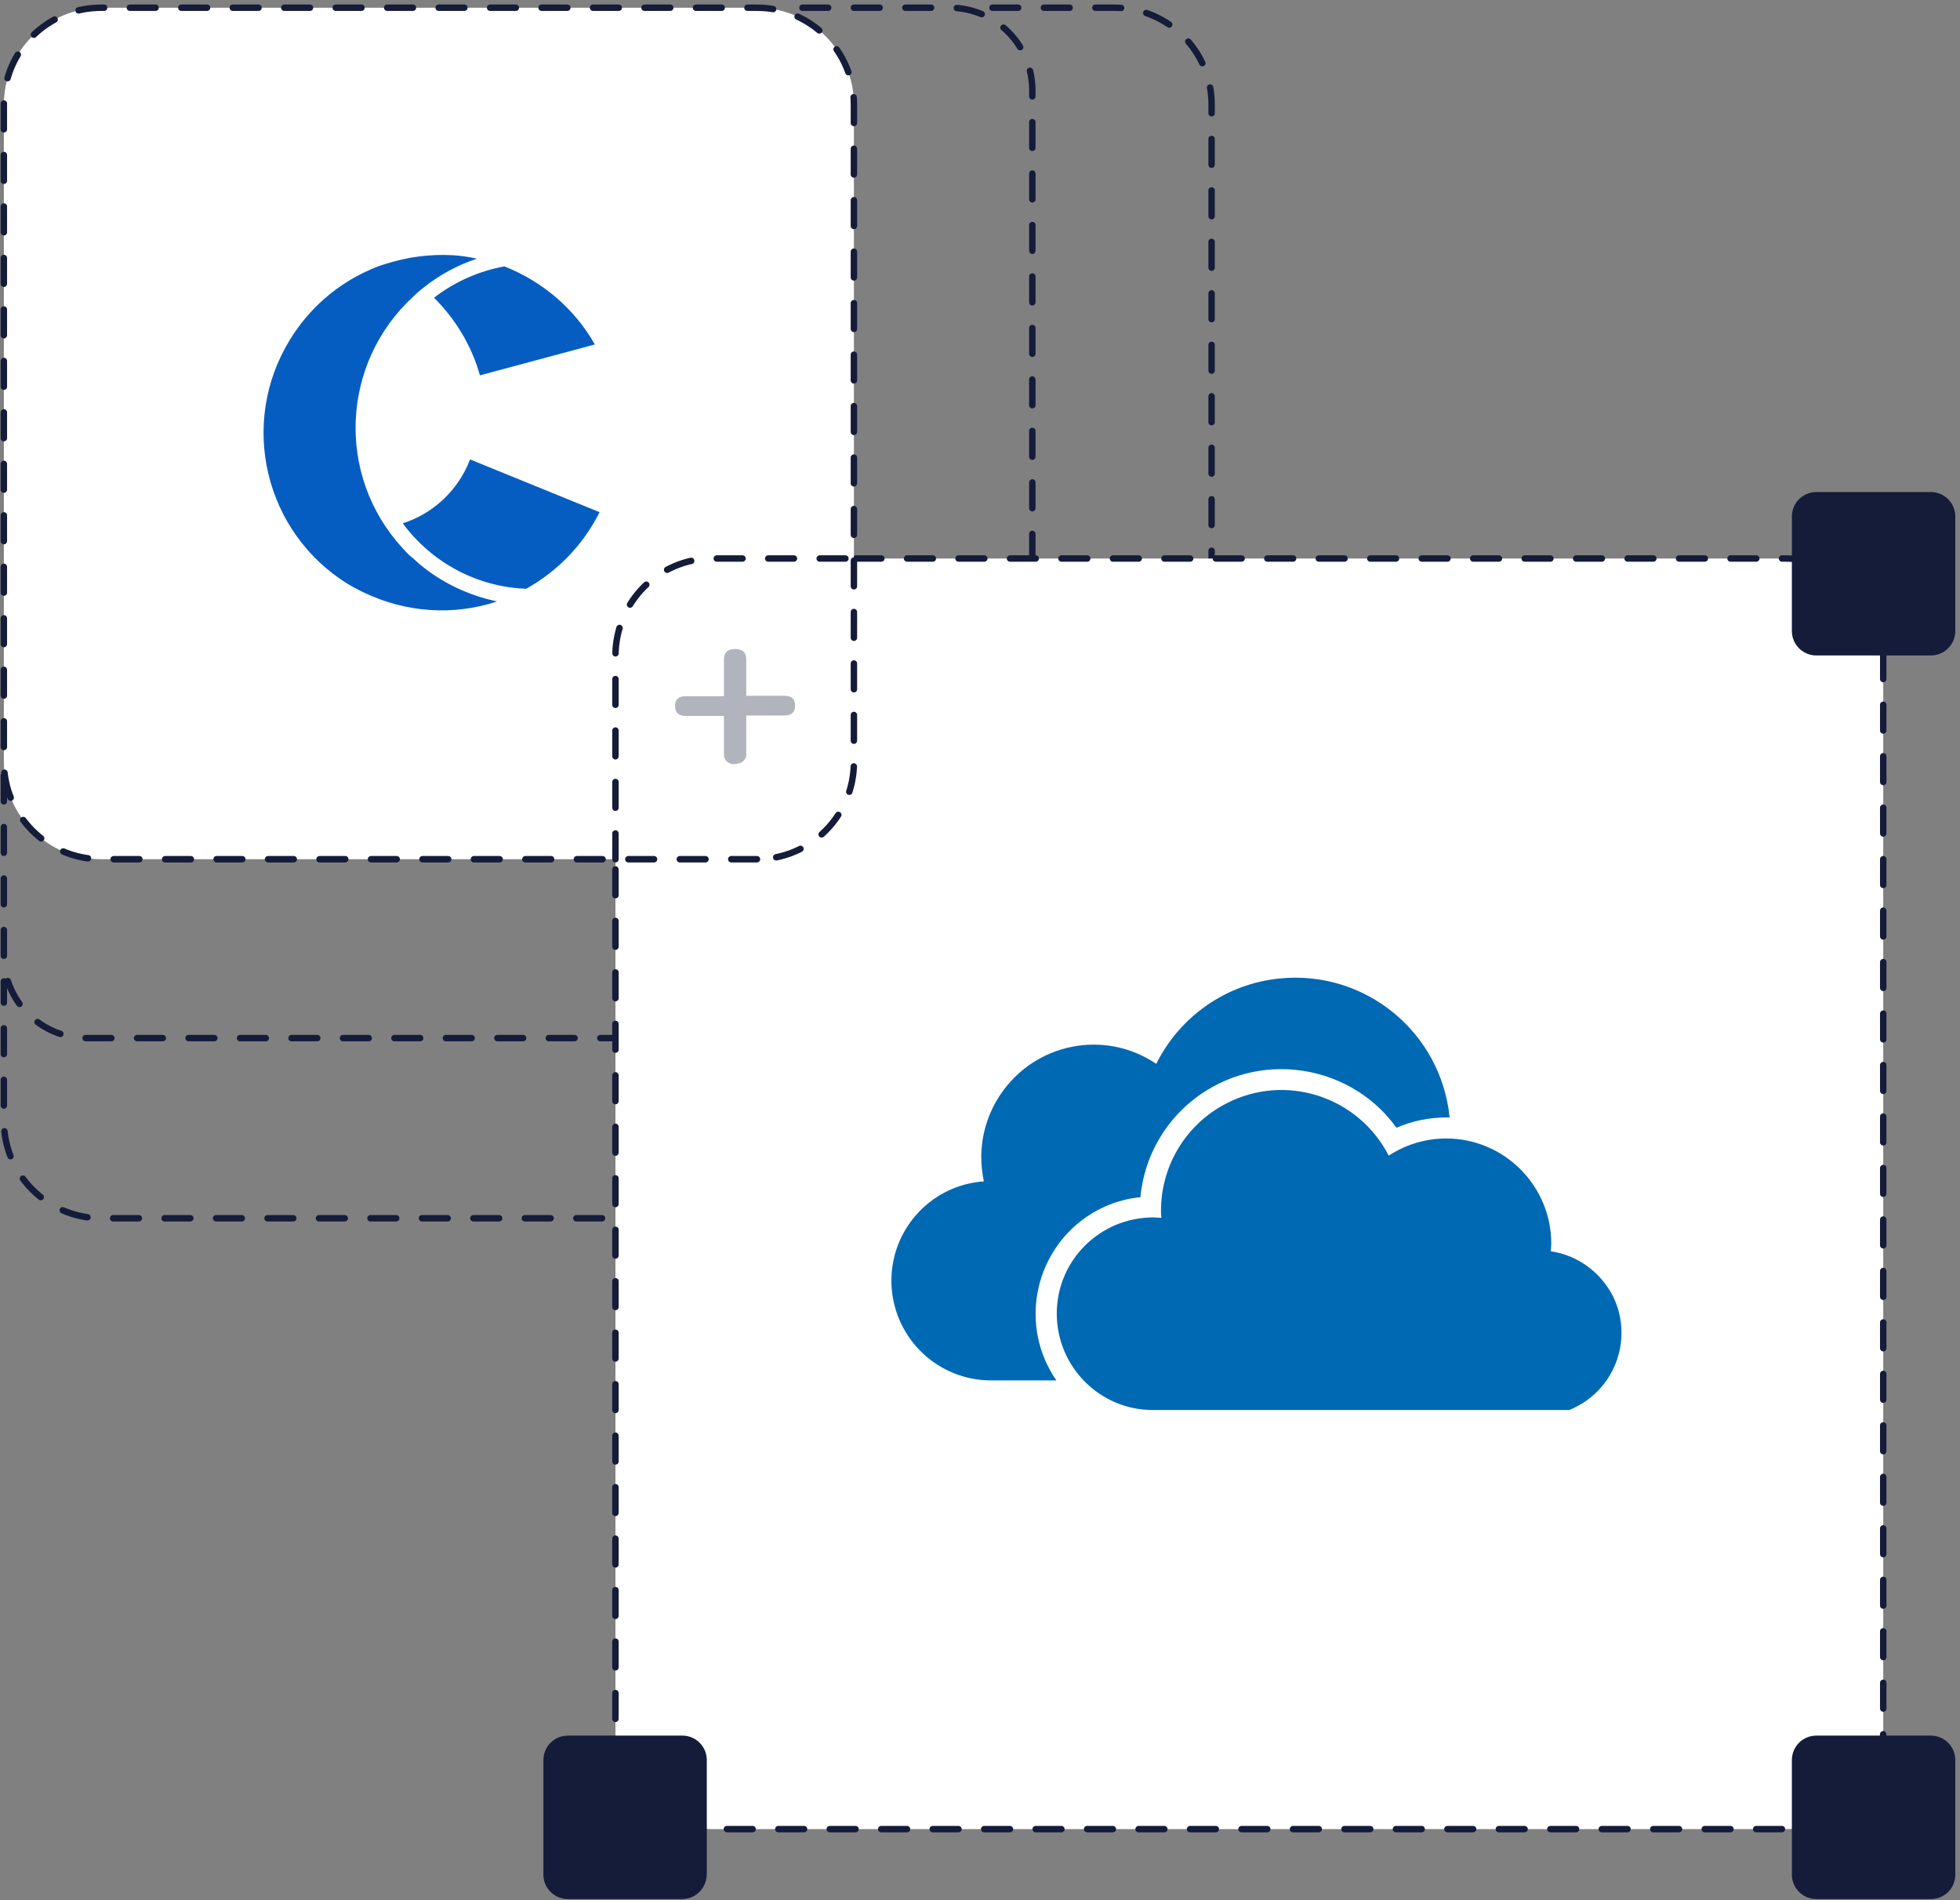 <?xml version="1.0" encoding="utf-8"?>
<!-- Generator: Adobe Illustrator 25.2.3, SVG Export Plug-In . SVG Version: 6.00 Build 0)  -->
<svg version="1.1" id="Layer_5" xmlns="http://www.w3.org/2000/svg" xmlns:xlink="http://www.w3.org/1999/xlink" x="0px" y="0px"
	 viewBox="0 0 457 443" style="enable-background:new 0 0 457 443;" xml:space="preserve">
<rect x="0" y="0" width="457" height="443" fill="#808080" stroke="none"/>
<style type="text/css">
	.st0{fill:none;stroke:#141C3A;stroke-width:1.5;stroke-linecap:round;stroke-linejoin:round;stroke-dasharray:6,6;}
	.st1{fill:#FFFFFF;stroke:#141C3A;stroke-width:1.5;stroke-linecap:round;stroke-linejoin:round;stroke-dasharray:6,6;}
	.st2{fill:#141C3A;}
	.st3{fill:#B1B3BD;}
	.st4{fill:#055DC2;}
	.st5{fill:#0069B3;}
</style>
<g>
	<path class="st0" d="M231.4,1.8h28.5c12.5,0,22.7,10.2,22.6,22.7l0,0v236.8c0,12.5-10.1,22.7-22.6,22.7l0,0H23.6
		c-12.5,0-22.7-10.2-22.7-22.7v-32.5"/>
	<path class="st0" d="M187.1,1.8h34.3c10.7,0,19.3,8.6,19.3,19.3l0,0v201.6c0,10.7-8.6,19.3-19.3,19.3l0,0H20.2
		c-10.7,0-19.3-8.6-19.3-19.3v-42.3"/>
	<path class="st1" d="M199.5,130.2h217c12.5,0,22.7,10.2,22.6,22.7l0,0v250.8c0,12.5-10.1,22.7-22.6,22.7l0,0H166.1
		c-12.5,0-22.7-10.2-22.6-22.7l0,0V200.3"/>
	<path class="st2" d="M450.2,152.8h-26.7c-3.1,0-5.7-2.5-5.7-5.7l0,0v-26.7c0-3.1,2.5-5.7,5.7-5.7l0,0h26.7c3.1,0,5.7,2.5,5.7,5.7
		l0,0v26.7C455.9,150.2,453.4,152.8,450.2,152.8L450.2,152.8z"/>
	<path class="st2" d="M450.2,442.7h-26.7c-3.1,0-5.7-2.5-5.7-5.7l0,0v-26.7c0-3.1,2.5-5.7,5.7-5.7l0,0h26.7c3.1,0,5.7,2.5,5.7,5.7
		l0,0V437C455.9,440.2,453.4,442.7,450.2,442.7L450.2,442.7z"/>
	<path class="st2" d="M159.1,442.7h-26.7c-3.1,0-5.7-2.5-5.7-5.7l0,0v-26.7c0-3.1,2.5-5.7,5.7-5.7l0,0h26.7c3.1,0,5.7,2.5,5.7,5.7
		l0,0V437C164.7,440.2,162.2,442.7,159.1,442.7L159.1,442.7z"/>
	<path class="st1" d="M176.5,200.3H23.6c-12.5,0-22.7-10.2-22.7-22.7V24.4c0-12.5,10.2-22.6,22.7-22.6l0,0h152.9
		c12.5,0,22.7,10.2,22.6,22.7l0,0v153.2C199.1,190.1,189,200.3,176.5,200.3L176.5,200.3z"/>
	<path class="st3" d="M171.4,178.1c-1.2,0.2-2.4-0.6-2.6-1.9c0-0.2,0-0.4,0-0.6v-8.7h-8.9c-1.7,0-2.5-0.8-2.5-2.3s0.8-2.3,2.5-2.3
		h8.9v-8.6c0-1.6,0.9-2.4,2.6-2.4s2.6,0.8,2.6,2.4v8.5h8.9c1.7,0,2.5,0.8,2.5,2.3s-0.8,2.3-2.5,2.3H174v8.7c0.2,1.2-0.7,2.4-2,2.5
		C171.8,178.1,171.6,178.1,171.4,178.1z"/>
	<g>
		<path class="st0" d="M143.5,200.3v-47.4c0-12.5,10.1-22.7,22.6-22.7l0,0h33.3"/>
	</g>
</g>
<g>
	<path class="st4" d="M97.7,131.4c5.2,4.4,11.5,7.4,18.2,8.8c-10.2,3.4-21.2,2.6-30.9-2c-1.3-0.6-2.6-1.3-3.8-2
		c-19.5-12-25.6-37.5-13.6-57C72,72,78.4,66.4,86,63c1.3-0.6,2.6-1.1,4-1.5c5-1.6,10.3-2.3,15.6-2c1.9,0.1,3.7,0.4,5.6,0.8
		c-4.5,1.5-8.8,3.8-12.5,6.8c-0.8,0.6-1.6,1.3-2.3,2c-16.9,15.5-18.1,41.7-2.6,58.6c0.5,0.6,1.1,1.2,1.7,1.8
		C96.2,130,96.9,130.7,97.7,131.4z M111.9,87.5l26.8-7.2c-4.7-8.3-12.2-14.7-21.1-18.2c-6,1.1-11.6,3.6-16.4,7.3
		C106.3,74.5,110,80.7,111.9,87.5z M139.8,119.4l-30.2-12.3c-2.7,7.1-8.5,12.6-15.7,14.9c6.6,8.9,16.7,14.5,27.8,15.2
		c0.3,0,0.6,0,0.9,0.1C130,133.2,136,127,139.8,119.4z"/>
	<path class="st5" d="M361.6,291.7c0-0.6,0.1-1.2,0.1-1.8c0-13.5-11-24.5-24.5-24.5c-4.8,0-9.4,1.4-13.4,4
		c-7.1-13.8-24-19.3-37.8-12.2c-9.4,4.8-15.3,14.5-15.3,25c0,0.6,0,1.1,0.1,1.7c-0.6,0-1.2-0.1-1.9-0.1c-12.4,0-22.5,10-22.5,22.4
		s10,22.5,22.4,22.5h97.1c0.5-0.2,1-0.4,1.5-0.7c9.6-4.8,13.4-16.5,8.6-26C373.1,296.5,367.8,292.6,361.6,291.7L361.6,291.7z"/>
	<path class="st5" d="M265.9,279.1c1.7-18.2,17.9-31.5,36.1-29.7c9.4,0.9,18.1,5.8,23.6,13.5c3.7-1.6,7.6-2.4,11.6-2.4h0.8
		c-2-19.9-19.7-34.4-39.6-32.4c-12.4,1.2-23.3,8.8-28.8,19.9c-12-8.1-28.2-4.9-36.3,7.1c-2.9,4.3-4.5,9.4-4.5,14.6
		c0,1.9,0.2,3.8,0.6,5.7c-12.8,0.9-22.4,12-21.5,24.8c0.9,12.2,11,21.6,23.2,21.6h15.2c-8.6-12.5-5.4-29.5,7-38.1
		C257.1,281.1,261.4,279.5,265.9,279.1L265.9,279.1z"/>
</g>
</svg>
